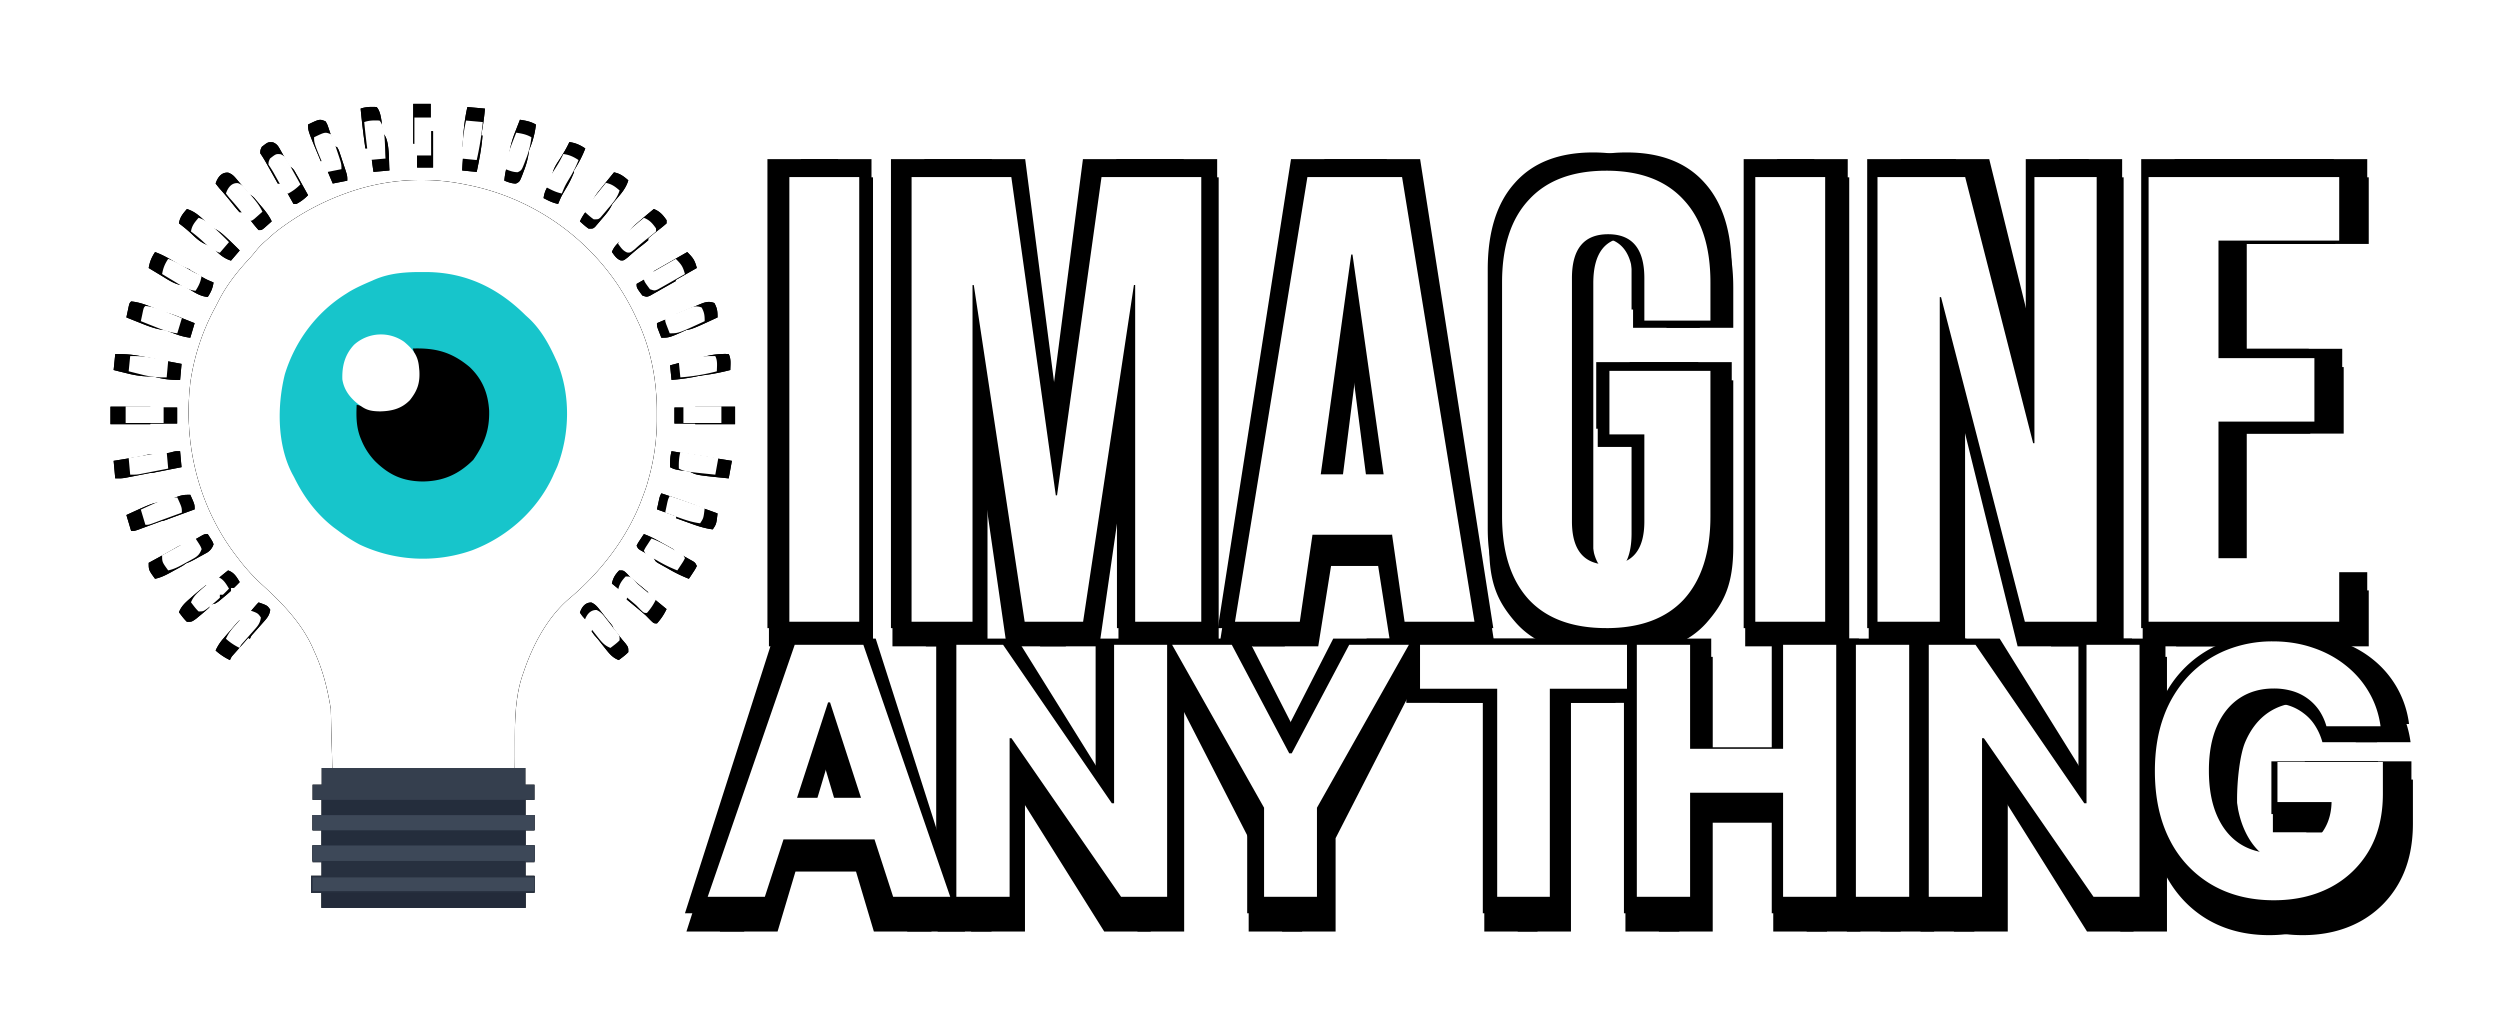 <svg xmlns="http://www.w3.org/2000/svg" width="104" height="42" fill="none" viewBox="0 0 104 42"><g fill="#000" filter="url(#a)"><path d="M31.988 7.378h2.938v19.51h-2.938zM37.126 7.378h4.194l1.87 14.442h.053l1.87-14.442h4.193v19.51h-2.778V12.085h-.054l-2.136 14.803H41.88l-2.136-14.803h-.054v14.803h-2.564zM53.768 7.378h3.98l3.045 19.51h-2.938l-.534-3.407v.056h-3.339l-.534 3.351h-2.725zm3.205 13.528-1.308-10.15h-.054l-1.282 10.15zM66.333 27.165q-2.137 0-3.259-1.246c-.748-.85-1.122-1.616-1.122-3.185v-10.76q0-2.353 1.122-3.6 1.122-1.272 3.259-1.273t3.258 1.274q1.122 1.245 1.122 3.6v1.661h-2.778v-1.855q0-1.91-1.522-1.91t-1.523 1.91v11.174q0 1.884 1.523 1.883t1.522-1.883v-4.362h-1.469v-2.77h4.247v6.91c0 1.57-.374 2.337-1.122 3.186q-1.122 1.245-3.258 1.246M72.6 7.378h2.937v19.51H72.6zM77.738 7.378h3.686L84.28 18.98h.054V7.378h2.617v19.51h-3.018L80.41 12.612h-.054v14.276h-2.617zM89.136 7.378h8.013v2.77h-5.075v5.122h4.033v2.769h-4.033v6.522h5.075v2.327h-8.013zM30.956 38.752h-2.4l3.657-11.427H35.1l3.653 11.427h-2.4l-2.655-8.917h-.083zm-.15-4.318h5.67v1.813h-5.67zM47.87 27.325v11.427h-1.934l-4.61-7.356h-.078v7.356h-2.24V27.325h1.966l4.574 7.35h.093v-7.35zM48.08 27.325h2.51l2.416 4.73h.103l2.416-4.73h2.51l-3.865 7.544v3.883h-2.225V34.87zM58.503 29.24v-1.915h8.702v1.915h-3.244v9.512h-2.214V29.24zM67.618 38.752V27.325h2.24v4.532h3.91v-4.532h2.234v11.427h-2.235v-4.538H69.86v4.538zM79.07 27.325v11.427h-2.24V27.325zM88.755 27.325v11.427H86.82l-4.61-7.356h-.077v7.356h-2.24V27.325h1.966l4.573 7.35h.093v-7.35zM96.612 30.876a2.5 2.5 0 0 0-.306-.692 1.9 1.9 0 0 0-.48-.515 2 2 0 0 0-.642-.328 2.6 2.6 0 0 0-.792-.112q-.811 0-1.428.418-.61.42-.952 1.218c-.227.529-.341 1.619-.341 2.384q0 1.148.336 1.952.337.805.952 1.229.615.418 1.454.418.76 0 1.298-.279.543-.285.828-.8.29-.513.29-1.217l.455.07h-2.732v-2.191h4.434v1.826q0 1.448-.59 2.49a4.1 4.1 0 0 1-1.624 1.597q-1.035.558-2.37.558-1.49 0-2.617-.68-1.128-.688-1.76-1.948-.625-1.266-.625-3.004c0-.89.124-2.126.372-2.824q.378-1.05 1.055-1.78a4.6 4.6 0 0 1 1.578-1.11q.9-.382 1.95-.381.901 0 1.677.273.776.268 1.376.762a4.08 4.08 0 0 1 1.48 2.665z"/><path d="M33.379 7.378h2.938v19.51h-2.938zM38.517 7.378h4.193l1.87 14.442h.053l1.87-14.442h4.194v19.51h-2.778V12.085h-.054L45.73 26.888H43.27l-2.136-14.803h-.054v14.803h-2.564zM55.16 7.378h3.979l3.045 19.51h-2.938l-.535-3.407v.056h-3.338l-.534 3.351h-2.725zm3.204 13.528-1.308-10.15h-.054l-1.282 10.15zM67.724 27.165q-2.137 0-3.259-1.246c-.748-.85-1.122-1.616-1.122-3.185v-10.76q0-2.353 1.122-3.6 1.122-1.272 3.259-1.273t3.258 1.274q1.122 1.245 1.122 3.6v1.661h-2.778v-1.855q0-1.91-1.522-1.91t-1.523 1.91v11.174q0 1.884 1.523 1.883t1.522-1.883v-4.362h-1.469v-2.77h4.247v6.91c0 1.57-.374 2.337-1.122 3.186q-1.122 1.245-3.258 1.246M73.99 7.378h2.938v19.51H73.99zM79.129 7.378h3.685l2.858 11.602h.054V7.378h2.617v19.51h-3.018L81.8 12.612h-.053v14.276H79.13zM90.527 7.378h8.013v2.77h-5.075v5.122h4.033v2.769h-4.033v6.522h5.075v2.327h-8.013zM32.347 38.752h-2.4l3.657-11.427h2.887l3.653 11.427h-2.4l-2.655-8.917h-.083zm-.15-4.318h5.67v1.813h-5.67zM49.261 27.325v11.427h-1.935l-4.61-7.356h-.077v7.356H40.4V27.325h1.966l4.573 7.35h.093v-7.35zM49.472 27.325h2.509l2.416 4.73h.103l2.416-4.73h2.51l-3.865 7.544v3.883h-2.225V34.87zM59.894 29.24v-1.915h8.702v1.915h-3.244v9.512h-2.214V29.24zM69.01 38.752V27.325h2.24v4.532h3.908v-4.532h2.235v11.427h-2.235v-4.538h-3.909v4.538zM80.46 27.325v11.427h-2.24V27.325zM90.146 27.325v11.427H88.21l-4.61-7.356h-.077v7.356h-2.24V27.325h1.965l4.574 7.35h.093v-7.35zM98.002 30.876a2.5 2.5 0 0 0-.305-.692 1.9 1.9 0 0 0-.481-.515 2 2 0 0 0-.641-.328 2.6 2.6 0 0 0-.792-.112q-.812 0-1.428.418-.61.42-.952 1.218c-.228.529-.341 1.619-.341 2.384q0 1.148.336 1.952.336.805.952 1.229.615.418 1.454.418.76 0 1.298-.279.543-.285.828-.8.29-.513.29-1.217l.455.07h-2.732v-2.191h4.434v1.826q0 1.448-.59 2.49a4.1 4.1 0 0 1-1.624 1.597q-1.035.558-2.37.558-1.49 0-2.618-.68-1.127-.688-1.758-1.948-.627-1.266-.627-3.004c0-.89.125-2.126.373-2.824q.378-1.05 1.055-1.78a4.6 4.6 0 0 1 1.578-1.11q.9-.382 1.95-.381.9 0 1.677.273.776.268 1.376.762.606.493.988 1.174.383.676.492 1.491z"/></g><g fill="#000" filter="url(#b)"><path d="M31.925 6.62h2.938v19.51h-2.938zM37.064 6.62h4.193l1.87 14.441h.053L45.05 6.62h4.193v19.51h-2.778V11.327h-.053l-2.137 14.802h-2.457L39.68 11.327h-.053v14.802h-2.564zM53.706 6.62h3.98l3.044 19.51h-2.938l-.534-3.407v.055H53.92l-.534 3.351h-2.724zm3.205 13.528-1.309-10.15h-.053l-1.282 10.15zM66.27 26.406q-2.136 0-3.258-1.246c-.748-.85-1.122-1.616-1.122-3.185v-10.76q0-2.352 1.122-3.599 1.122-1.274 3.258-1.274t3.259 1.274q1.121 1.245 1.121 3.6v1.661h-2.777v-1.855q0-1.91-1.523-1.91t-1.522 1.91v11.175q0 1.883 1.522 1.883t1.523-1.883v-4.363h-1.47v-2.77h4.247v6.911c0 1.57-.374 2.336-1.121 3.185q-1.122 1.245-3.259 1.246M72.537 6.62h2.938v19.51h-2.938zM77.675 6.62h3.686l2.858 11.602h.053V6.619h2.618v19.51h-3.018l-3.526-14.276h-.053v14.276h-2.618zM89.074 6.62h8.012v2.768h-5.074v5.123h4.033v2.77H92.01v6.522h5.075v2.326h-8.013zM30.894 37.993h-2.4l3.657-11.427h2.887l3.652 11.427h-2.4l-2.654-8.917h-.083zm-.15-4.317h5.67v1.813h-5.67zM47.808 26.566v11.427h-1.935l-4.61-7.356h-.077v7.356h-2.24V26.566h1.966l4.573 7.35h.093v-7.35zM48.018 26.566h2.51l2.415 4.73h.104l2.416-4.73h2.509l-3.865 7.544v3.883h-2.224V34.11zM58.44 28.48v-1.914h8.703v1.915h-3.244v9.512h-2.214v-9.512zM67.556 37.993V26.566h2.24v4.532h3.909v-4.532h2.235v11.427h-2.235v-4.537h-3.909v4.537zM79.007 26.566v11.427h-2.24V26.566zM88.692 26.566v11.427h-1.934l-4.61-7.356h-.078v7.356h-2.24V26.566h1.966l4.573 7.35h.094v-7.35zM96.549 30.117a2.5 2.5 0 0 0-.305-.692 1.9 1.9 0 0 0-.481-.515 2 2 0 0 0-.642-.327 2.6 2.6 0 0 0-.791-.113q-.813 0-1.428.418-.611.42-.952 1.218c-.228.53-.342 1.619-.342 2.384q0 1.147.337 1.953.336.804.952 1.228.615.418 1.453.418.76 0 1.299-.279.543-.285.828-.799.29-.515.29-1.217l.455.07H94.49v-2.192h4.434V33.5q0 1.448-.59 2.488a4.1 4.1 0 0 1-1.625 1.599q-1.035.558-2.37.558-1.488 0-2.617-.682-1.128-.686-1.759-1.947-.626-1.266-.626-3.003c0-.89.124-2.127.373-2.824q.377-1.052 1.055-1.781a4.6 4.6 0 0 1 1.578-1.11q.9-.381 1.95-.381.9 0 1.677.273.776.27 1.376.762.605.493.988 1.175.383.675.491 1.49z"/><path d="M33.316 6.62h2.938v19.51h-2.938zM38.455 6.62h4.193l1.87 14.441h.053l1.87-14.442h4.193v19.51h-2.778V11.327h-.053l-2.137 14.802H43.21l-2.137-14.802h-.053v14.802h-2.564zM55.097 6.62h3.98l3.044 19.51h-2.938l-.534-3.407v.055H55.31l-.534 3.351h-2.724zm3.205 13.528-1.309-10.15h-.053l-1.282 10.15zM67.661 26.406q-2.136 0-3.258-1.246c-.748-.85-1.122-1.616-1.122-3.185v-10.76q0-2.352 1.122-3.599 1.121-1.274 3.258-1.274t3.259 1.274q1.12 1.245 1.121 3.6v1.661h-2.777v-1.855q0-1.91-1.523-1.91t-1.522 1.91v11.175q0 1.883 1.522 1.883t1.523-1.883v-4.363h-1.47v-2.77h4.247v6.911c0 1.57-.374 2.336-1.121 3.185q-1.122 1.245-3.259 1.246M73.928 6.62h2.938v19.51h-2.938zM79.066 6.62h3.686l2.858 11.602h.053V6.619h2.618v19.51h-3.018l-3.526-14.276h-.053v14.276h-2.618zM90.464 6.62h8.013v2.768h-5.075v5.123h4.034v2.77h-4.034v6.522h5.075v2.326h-8.013zM32.285 37.993h-2.4l3.657-11.427h2.887l3.652 11.427h-2.4l-2.654-8.917h-.083zm-.15-4.317h5.67v1.813h-5.67zM49.199 26.566v11.427h-1.935l-4.61-7.356h-.077v7.356h-2.24V26.566h1.965l4.574 7.35h.093v-7.35zM49.409 26.566h2.51l2.415 4.73h.104l2.416-4.73h2.509l-3.865 7.544v3.883h-2.224V34.11zM59.832 28.48v-1.914h8.702v1.915H65.29v9.512h-2.215v-9.512zM68.947 37.993V26.566h2.24v4.532h3.909v-4.532h2.234v11.427h-2.234v-4.537h-3.909v4.537zM80.398 26.566v11.427h-2.24V26.566zM90.083 26.566v11.427h-1.935l-4.61-7.356h-.077v7.356h-2.24V26.566h1.966l4.573 7.35h.093v-7.35zM97.94 30.117a2.5 2.5 0 0 0-.305-.692 1.9 1.9 0 0 0-.482-.515 2 2 0 0 0-.641-.327 2.6 2.6 0 0 0-.791-.113q-.813 0-1.428.418-.611.42-.952 1.218c-.228.53-.342 1.619-.342 2.384q0 1.147.337 1.953.336.804.951 1.228.615.418 1.454.418.76 0 1.299-.279.543-.285.828-.799.29-.515.29-1.217l.454.07h-2.731v-2.192h4.434V33.5q0 1.448-.59 2.488a4.1 4.1 0 0 1-1.625 1.599q-1.035.558-2.37.558-1.49 0-2.617-.682-1.128-.686-1.759-1.947-.626-1.266-.626-3.003c0-.89.124-2.127.373-2.824q.377-1.052 1.055-1.781a4.6 4.6 0 0 1 1.578-1.11q.9-.381 1.95-.381.9 0 1.677.273.776.27 1.376.762a4.08 4.08 0 0 1 1.479 2.666z"/></g><path fill="#fff" d="M32.837 7.365h2.907v18.5h-2.907zM37.922 7.365h4.149l1.85 13.24h.052l1.85-13.24h4.15v18.5h-2.75V11.857h-.052l-2.114 14.006h-2.431L40.51 11.858h-.053v14.006h-2.536zM54.388 7.365h3.938l3.012 18.5h-2.907l-.528-3.674v.053h-3.304l-.528 3.62h-2.696zm3.171 12.368-1.295-9.144h-.053l-1.268 9.144zM66.82 26.129q-2.114 0-3.224-1.19-1.11-1.215-1.11-3.462v-9.725q0-2.245 1.11-3.435 1.11-1.215 3.224-1.216t3.224 1.216q1.11 1.19 1.11 3.435v1.586h-2.749v-1.77q0-1.824-1.506-1.824t-1.506 1.823V21.69q0 1.797 1.506 1.797t1.506-1.797v-3.62h-1.453v-2.643h4.202v6.051q0 2.247-1.11 3.462-1.11 1.19-3.224 1.19M73.02 7.365h2.907v18.5H73.02zM78.104 7.365h3.647l2.828 11.073h.053V7.365h2.59v18.5h-2.987L80.747 12.36h-.053v13.504h-2.59zM89.382 7.365h7.929v2.643h-5.022v4.89h3.99v2.642h-3.99v5.682h5.022v2.642h-7.929zM31.817 37.308H29.44l3.62-10.484h2.856l3.614 10.484h-2.375L34.53 29.22h-.082zm-.149-4.12h5.61v1.73h-5.61zM48.552 26.824v10.484h-1.914l-4.561-6.599H42v6.599h-2.216V26.824h1.945l4.525 6.593h.092v-6.593zM48.76 26.824h2.483l2.39 4.515h.103l2.39-4.515h2.483l-3.824 6.778v3.706h-2.2v-3.706zM59.073 28.652v-1.828h8.61v1.828h-3.21v8.656h-2.19v-8.656zM68.092 37.308V26.824h2.216v4.326h3.868v-4.326h2.211v10.484h-2.211v-4.33h-3.868v4.33zM79.422 26.824v10.484h-2.217V26.824zM89.005 26.824v10.484h-1.914l-4.561-6.599h-.077v6.599h-2.216V26.824h1.945l4.525 6.593h.092v-6.593zM96.779 30.213a2.3 2.3 0 0 0-.302-.66 2.04 2.04 0 0 0-1.11-.804 2.7 2.7 0 0 0-.784-.107q-.804 0-1.413.399-.605.399-.942 1.162-.338.758-.338 1.853t.333 1.863.942 1.172q.61.4 1.438.4.753 0 1.285-.267.538-.27.82-.762.286-.492.286-1.162l.45.066h-2.702v-1.668h4.386v1.32q0 1.382-.583 2.375a4 4 0 0 1-1.607 1.526q-1.024.532-2.345.532-1.474 0-2.59-.65a4.5 4.5 0 0 1-1.74-1.858q-.62-1.208-.62-2.867 0-1.275.369-2.273a4.9 4.9 0 0 1 1.044-1.699 4.5 4.5 0 0 1 1.561-1.06 5.1 5.1 0 0 1 1.93-.363q.891 0 1.659.261.767.256 1.361.727.6.471.978 1.12.379.645.486 1.424z"/><g fill="#000" filter="url(#c)"><path d="M13.826 31.948h8.029v.695h.38v.632h-.38v.633h.38v.632h-.38v.632h.38v.696h-.38v.569h.38v.695h-.38v.632h-8.472v-.632h-.443v-.695h.443v-.57h-.38v-.695h.38v-.632h-.38v-.632h.38v-.633h-.38v-.632h.38v-.695c-.129 0 .125 0 0 0z"/><path d="M13.383 35.804h8.472c0-.021 0 .021 0 0 .129 0-.125 0 0 0v.633h.38v.695h-.38v.632h-8.472v-.632h-.443v-.695h.443zc.129 0-.125 0 0 0 0 .022 0-.02 0 0"/><path d="M13.004 33.908h9.23v.632h-.38v.632h.38v.632h-9.23v-.632h.379v-.632h-.38z"/><path d="M13.004 35.172h9.23v.632h-9.23zM13.383 37.132h8.472v.632h-8.472zM13.383 34.54h8.472v.632h-8.472zM13.383 33.275h8.472v.633h-8.472zM13.004 36.5h9.23v.569h-9.23z"/></g><path fill="#353f4e" d="M13.826 31.948h8.029v.695h.38v.632h-.38v.633h.38v.632h-.38v.632h.38v.696h-.38v.569h.38v.695h-.38v.632h-8.472v-.632h-.443v-.695h.443v-.57h-.38v-.695h.38v-.632h-.38v-.632h.38v-.633h-.38v-.632h.38v-.695c-.129 0 .125 0 0 0z"/><path fill="#27303f" d="M13.383 35.804h8.472c0-.021 0 .021 0 0 .129 0-.125 0 0 0v.633h.38v.695h-.38v.632h-8.472v-.632h-.443v-.695h.443zc.129 0-.125 0 0 0 0 .022 0-.02 0 0"/><path fill="#3d4858" d="M13.004 33.908h9.23v.632h-.38v.632h.38v.632h-9.23v-.632h.379v-.632h-.38z"/><path fill="#3d4858" d="M13.004 35.172h9.23v.632h-9.23z"/><path fill="#232b3a" d="M13.383 37.132h8.472v.632h-8.472z"/><path fill="#242d3c" d="M13.383 34.54h8.472v.632h-8.472zM13.383 33.275h8.472v.633h-8.472z"/><path fill="#3e4959" d="M13.004 36.5h9.23v.569h-9.23z"/><g fill="#000" filter="url(#d)"><path d="M28.056 16.954h1.512v.665h-1.512zM5.86 16.954H7.37v.665H5.86zM17.35 5.458h.666V6.97h-.665zM6.04 14.957c.356-.01.68.024 1.029.09l.484.091-.06.666a3.5 3.5 0 0 1-1.029-.121l-.142-.035-.342-.086zM7.553 11.085c.26.094.495.226.733.366.288.171.288.171.597.3-.034.239-.109.402-.241.604-.323-.03-.566-.202-.836-.367l-.144-.086-.351-.212a1.45 1.45 0 0 1 .242-.605M28.782 13.02c.108.2.12.314.12.545-1.042.484-1.042.484-1.39.484l-.142-.366c-.04-.118-.04-.118-.04-.239a105 105 0 0 1 .873-.365c.218-.089.356-.144.579-.058M24.602 25.065c.187.083.274.214.4.374l.272.349.138.161c.104.141.104.141.104.322-.11.117-.236.205-.363.303-.24-.093-.357-.243-.514-.442l-.138-.174-.134-.17-.142-.162-.1-.141c.074-.223.218-.428.477-.42M25.758 23.73c.181 0 .181 0 .32.131l.164.172q.188.164.381.321l.344.284c-.098.206-.21.373-.363.544-.12 0-.12 0-.255-.13l-.168-.172q-.188-.164-.382-.322l-.1-.083-.244-.2c.05-.234.137-.37.303-.545M26.786 22.218c.283.102.54.245.801.393l.134.074.128.072.116.064c.091.062.091.062.151.183-.06.118-.06.118-.147.25l-.087.133-.068.101a5.3 5.3 0 0 1-.801-.393l-.135-.074-.127-.072-.116-.065c-.091-.061-.091-.061-.152-.182.06-.118.06-.118.148-.25l.087-.133zM8.642 22.218c.2.307.2.307.241.423a.62.62 0 0 1-.336.383l-.127.071-.134.072-.132.074c-.2.11-.377.199-.601.247-.242-.333-.242-.333-.242-.605l.126-.069.173-.093.182-.1q.313-.171.621-.35c.108-.053.108-.053.229-.053M6.646 12.96c.332.03.623.153.93.276l.521.208-.181.605c-.334-.038-.621-.151-.93-.276l-.522-.208.057-.268q.014-.075.032-.151c.032-.125.032-.125.093-.186M27.754 11.085c.227.227.282.311.362.605q-.296.17-.593.336l-.17.098-.164.091-.15.086c-.132.054-.132.054-.314-.006-.242-.325-.242-.325-.242-.484zM19.407 5.579l.666.06c-.04.515-.136 1.009-.242 1.513l-.605-.06c.026-.518.065-1.008.181-1.513M10.758 25.061c.363.128.363.128.484.303-.027.193-.095.302-.223.447l-.098.111-.102.115-.29.328c-.079.088-.079.088-.133.209a2.3 2.3 0 0 1-.545-.363c.08-.17.166-.307.29-.449l.097-.113.1-.115.103-.117c.241-.28.241-.28.317-.356M9.488 23.73c.255.091.347.26.484.484a6 6 0 0 1-.242.242h-.12v.121q-.156.146-.322.28l-.18.15c-.164.115-.164.115-.346.115-.116-.11-.204-.236-.302-.363.092-.227.23-.354.412-.515l.156-.137q.227-.194.46-.377M8.762 9.45c.27.088.434.225.64.417l.17.158q.202.194.4.394l-.363.423c-.255-.084-.413-.205-.608-.389a5 5 0 0 0-.54-.458c.034-.234.15-.368.301-.544M10.334 8.072a.66.66 0 0 1 .3.23l.095.112.097.118.099.115c.152.181.277.347.378.562l-.32.284c-.104.079-.104.079-.225.079a6 6 0 0 1-.257-.306 11 11 0 0 0-.506-.602l-.144-.181c.075-.224.222-.438.483-.412M7.492 18.769l.06.665-.62.121-.177.035-.17.033-.158.031c-.144.022-.144.022-.386.022l-.06-.665.229-.038.3-.05.15-.024.147-.024.135-.022c.127-.022.127-.022.253-.057.116-.027.116-.027.297-.027M27.935 18.769l1.512.242-.12.665c-1.216-.123-1.216-.123-1.452-.242-.005-.24.002-.43.06-.665M23.278 6.91c.24.034.403.11.605.242a4.4 4.4 0 0 1-.367.733c-.17.289-.17.289-.298.598-.222-.043-.406-.138-.605-.242.034-.256.121-.419.264-.632.15-.228.287-.45.401-.7M12.028 6.92c.165.069.204.152.29.308l.09.156.09.165.092.165q.113.202.225.406a1.9 1.9 0 0 1-.484.363h-.121l-.115-.206-.15-.267-.075-.135-.073-.13-.068-.12a6 6 0 0 0-.184-.292c.003-.12.003-.12.06-.242.238-.187.238-.187.423-.172M14.024 6.123c.067.115.067.115.117.264l.055.163.055.17.058.17c.139.414.139.414.139.625l-.605.12c-.484-1.147-.484-1.147-.484-1.39.44-.213.44-.213.665-.122M21.403 6.063c.225.034.407.067.605.181-.035.323-.11.6-.23.9l-.046.124c-.115.29-.115.29-.268.368-.176 0-.321-.058-.484-.121.032-.362.111-.663.245-.999l.052-.133q.062-.16.126-.32M7.916 20.584c.181.4.181.4.181.605l-.853.312-.179.066-.164.062c-.134.044-.134.044-.255.044l-.182-.605c1.054-.484 1.054-.484 1.452-.484M26.484 9.45c.229.091.343.224.483.424v.121a5 5 0 0 1-.276.227 8 8 0 0 0-.563.473c-.189.147-.189.147-.313.136-.174-.072-.252-.201-.36-.351.09-.213.205-.332.378-.48l.147-.127q.25-.213.503-.422M15.96 5.579c.262.262.208 1.14.242 1.512l-.666.06a32 32 0 0 1-.181-1.512c.211-.07.383-.069.605-.06M24.972 8.06c.233.047.363.146.544.302-.094.303-.276.51-.48.745-.05.058-.05.058-.099.118l-.096.112-.087.101c-.085.073-.085.073-.266.073-.132-.09-.244-.196-.363-.302a2.2 2.2 0 0 1 .291-.464l.098-.122.102-.125.103-.128zM27.512 20.523q.7.23 1.39.485c-.045.4-.045.4-.18.605-.319-.04-.601-.137-.9-.246l-.144-.052-.348-.126.057-.265.032-.149c.032-.13.032-.13.093-.252M29.326 14.957c.097.194.064.39.06.605a8 8 0 0 1-1.451.242l-.06-.605.453-.121.128-.035a2.9 2.9 0 0 1 .87-.086"/></g><g fill="#000" filter="url(#e)"><path d="M28.922 16.917h1.657v.73h-1.657zM4.595 16.917h1.657v.73H4.595zM17.19 4.32h.729v1.657h-.73zM4.794 14.729c.39-.01.744.026 1.126.1l.156.028.375.07-.067.73c-.399.015-.74-.034-1.126-.133l-.156-.038q-.188-.045-.375-.094zM6.45 10.486c.287.103.543.248.805.401.315.188.315.188.654.328-.037.262-.12.442-.265.663-.353-.033-.62-.222-.916-.402l-.158-.095-.384-.232c.045-.262.118-.44.265-.663M29.718 12.607c.118.219.132.343.132.597-1.142.53-1.142.53-1.524.53l-.1-.257-.056-.144c-.043-.13-.043-.13-.043-.262l.795-.331.162-.069c.239-.097.39-.158.634-.064M25.136 25.806c.206.09.301.234.439.41l.15.191.148.19.151.177c.114.155.114.155.114.354-.12.127-.258.223-.398.331-.262-.102-.39-.267-.563-.485l-.151-.19-.147-.187-.156-.177-.11-.155c.082-.244.24-.469.523-.46M26.403 24.343c.2 0 .2 0 .351.143l.18.188a15 15 0 0 0 .528.444l.267.22c-.108.225-.23.408-.398.596-.132 0-.132 0-.28-.144l-.184-.187q-.206-.18-.418-.353l-.11-.091-.267-.22c.054-.256.15-.404.331-.596M27.53 22.685c.311.113.591.27.878.431l.148.081.14.079q.061.035.127.07c.1.069.1.069.165.201-.066.13-.066.13-.161.274l-.095.145-.075.111a6 6 0 0 1-.878-.43l-.147-.081-.267-.15c-.1-.068-.1-.068-.166-.2.066-.13.066-.13.161-.274l.095-.145zM7.644 22.685c.22.337.22.337.265.464-.08.216-.168.31-.368.42l-.14.078-.146.078-.145.081c-.22.12-.413.218-.66.271-.264-.364-.264-.364-.264-.663l.138-.075.189-.103.2-.109q.343-.188.68-.383c.118-.059.118-.059.251-.059M5.456 12.54c.365.033.684.168 1.02.303l.571.228c-.065.22-.13.438-.199.663-.365-.042-.68-.166-1.019-.302l-.167-.066-.404-.162q.03-.147.062-.294l.035-.166c.035-.137.035-.137.101-.203M28.59 10.486c.25.25.31.34.398.662l-.65.37-.187.106-.179.1q-.081.048-.165.094c-.144.06-.144.06-.343-.006-.265-.357-.265-.357-.265-.53zM19.443 4.452l.73.066c-.044.564-.149 1.106-.266 1.658l-.663-.066c.029-.567.071-1.104.2-1.658M9.964 25.801c.398.14.398.14.53.332-.03.212-.104.331-.244.49l-.107.122-.113.125-.22.25-.098.11c-.086.097-.086.097-.146.229a2.5 2.5 0 0 1-.596-.398 2 2 0 0 1 .317-.492l.106-.123.111-.127.112-.128c.264-.306.264-.306.348-.39M8.572 24.343c.279.1.38.284.53.53q-.128.137-.265.265h-.132v.133a7 7 0 0 1-.353.307l-.198.164c-.179.126-.179.126-.377.126-.128-.121-.224-.258-.332-.398.101-.25.251-.388.452-.564l.17-.15q.249-.213.505-.413M7.777 8.695c.294.096.475.245.7.456l.186.174q.223.213.44.431l-.398.464c-.28-.093-.454-.225-.667-.427a6 6 0 0 0-.593-.501c.038-.257.165-.403.332-.597M9.499 7.184c.155.061.221.126.329.253q.051.06.104.123l.107.128q.052.063.108.127c.166.198.304.38.414.615l-.224.199-.126.112c-.114.087-.114.087-.247.087a7 7 0 0 1-.282-.336c-.18-.226-.36-.446-.555-.659q-.078-.097-.157-.199c.081-.245.242-.48.529-.45M6.384 18.906l.067.73-.68.132-.194.038-.188.036-.172.034c-.158.024-.158.024-.423.024l-.067-.729.252-.041.328-.054.166-.027.16-.027.148-.024c.14-.024.14-.024.278-.062.127-.03.127-.03.325-.03M28.79 18.906l1.657.265-.133.73c-1.331-.136-1.331-.136-1.59-.266a2.6 2.6 0 0 1 .066-.73M23.686 5.91c.262.038.441.12.662.266a5 5 0 0 1-.401.804c-.188.316-.188.316-.328.654-.243-.046-.444-.15-.663-.265.038-.28.134-.459.29-.692.165-.25.315-.494.44-.766M11.356 5.921c.18.076.223.168.318.338l.097.172.099.18.102.181.246.445c-.163.169-.323.286-.53.397h-.133l-.126-.225-.164-.293-.083-.148-.08-.143-.074-.131a6 6 0 0 0-.202-.32c.004-.132.004-.132.066-.265.261-.204.261-.204.464-.188M13.544 5.049c.072.126.072.126.127.29l.06.177.061.187.064.186c.152.454.152.454.152.685l-.663.132c-.53-1.258-.53-1.258-.53-1.525.482-.232.482-.232.729-.132M21.63 4.982c.247.038.446.074.664.2a3.6 3.6 0 0 1-.253.986l-.05.135c-.126.319-.126.319-.294.403-.193 0-.352-.063-.53-.132.035-.396.122-.726.269-1.094l.056-.146zM6.849 20.895c.198.44.198.44.198.663l-.519.189-.416.153-.196.072-.18.068c-.147.048-.147.048-.28.048l-.198-.663c1.155-.53 1.155-.53 1.59-.53M27.199 8.695c.251.1.377.245.53.464v.133q-.147.13-.302.249c-.215.165-.42.333-.618.518-.207.161-.207.161-.343.149-.19-.08-.276-.22-.394-.386.097-.232.224-.362.414-.526l.16-.138q.275-.233.553-.463M15.665 4.452c.287.287.228 1.25.265 1.657l-.73.067a35 35 0 0 1-.198-1.658c.231-.077.42-.075.663-.066M25.542 7.17c.255.052.398.161.596.332-.102.333-.302.558-.526.816l-.108.13-.105.122-.095.112c-.094.08-.094.08-.293.08-.144-.099-.266-.215-.398-.332a2.4 2.4 0 0 1 .32-.509l.108-.133.111-.137.113-.14zM28.326 20.829q.767.25 1.524.53c-.05.44-.05.44-.199.663-.348-.044-.658-.15-.986-.27l-.157-.056-.381-.138.062-.29.035-.163c.035-.144.035-.144.102-.276M30.314 14.729c.107.213.07.427.067.663a8.8 8.8 0 0 1-1.591.265l-.067-.663.498-.133.14-.038a3.2 3.2 0 0 1 .953-.094"/></g><g fill="#000" filter="url(#f)"><path d="M28.056 16.954h1.512v.665h-1.512zM5.86 16.954H7.37v.665H5.86zM17.35 5.458h.666V6.97h-.665zM6.04 14.957c.356-.01.68.024 1.029.09l.484.091-.06.666a3.5 3.5 0 0 1-1.029-.121l-.142-.035-.342-.086zM7.553 11.085c.26.094.495.226.733.366.288.171.288.171.597.3-.034.239-.109.402-.241.604-.323-.03-.566-.202-.836-.367l-.144-.086-.351-.212a1.45 1.45 0 0 1 .242-.605M28.782 13.02c.108.2.12.314.12.545-1.042.484-1.042.484-1.39.484l-.142-.366c-.04-.118-.04-.118-.04-.239a105 105 0 0 1 .873-.365c.218-.089.356-.144.579-.058M24.602 25.065c.187.083.274.214.4.374l.272.349.138.161c.104.141.104.141.104.322-.11.117-.236.205-.363.303-.24-.093-.357-.243-.514-.442l-.138-.174-.134-.17-.142-.162-.1-.141c.074-.223.218-.428.477-.42M25.758 23.73c.181 0 .181 0 .32.131l.164.172q.188.164.381.321l.344.284c-.098.206-.21.373-.363.544-.12 0-.12 0-.255-.13l-.168-.172q-.188-.164-.382-.322l-.1-.083-.244-.2c.05-.234.137-.37.303-.545M26.786 22.218c.283.102.54.245.801.393l.134.074.128.072.116.064c.091.062.091.062.151.183-.06.118-.06.118-.147.25l-.087.133-.068.101a5.3 5.3 0 0 1-.801-.393l-.135-.074-.127-.072-.116-.065c-.091-.061-.091-.061-.152-.182.06-.118.06-.118.148-.25l.087-.133zM8.642 22.218c.2.307.2.307.241.423a.62.62 0 0 1-.336.383l-.127.071-.134.072-.132.074c-.2.11-.377.199-.601.247-.242-.333-.242-.333-.242-.605l.126-.069.173-.093.182-.1q.313-.171.621-.35c.108-.053.108-.053.229-.053M6.646 12.96c.332.03.623.153.93.276l.521.208-.181.605c-.334-.038-.621-.151-.93-.276l-.522-.208.057-.268q.014-.075.032-.151c.032-.125.032-.125.093-.186M27.754 11.085c.227.227.282.311.362.605q-.296.17-.593.336l-.17.098-.164.091-.15.086c-.132.054-.132.054-.314-.006-.242-.325-.242-.325-.242-.484zM19.407 5.579l.666.06c-.04.515-.136 1.009-.242 1.513l-.605-.06c.026-.518.065-1.008.181-1.513M10.758 25.061c.363.128.363.128.484.303-.027.193-.095.302-.223.447l-.098.111-.102.115-.29.328c-.079.088-.079.088-.133.209a2.3 2.3 0 0 1-.545-.363c.08-.17.166-.307.29-.449l.097-.113.1-.115.103-.117c.241-.28.241-.28.317-.356M9.488 23.73c.255.091.347.26.484.484a6 6 0 0 1-.242.242h-.12v.121q-.156.146-.322.28l-.18.15c-.164.115-.164.115-.346.115-.116-.11-.204-.236-.302-.363.092-.227.23-.354.412-.515l.156-.137q.227-.194.46-.377M8.762 9.45c.27.088.434.225.64.417l.17.158q.202.194.4.394l-.363.423c-.255-.084-.413-.205-.608-.389a5 5 0 0 0-.54-.458c.034-.234.15-.368.301-.544M10.334 8.072a.66.66 0 0 1 .3.23l.095.112.097.118.099.115c.152.181.277.347.378.562l-.32.284c-.104.079-.104.079-.225.079a6 6 0 0 1-.257-.306 11 11 0 0 0-.506-.602l-.144-.181c.075-.224.222-.438.483-.412M7.492 18.769l.06.665-.62.121-.177.035-.17.033-.158.031c-.144.022-.144.022-.386.022l-.06-.665.229-.038.3-.05.15-.024.147-.024.135-.022c.127-.022.127-.022.253-.057.116-.027.116-.027.297-.027M27.935 18.769l1.512.242-.12.665c-1.216-.123-1.216-.123-1.452-.242-.005-.24.002-.43.06-.665M23.278 6.91c.24.034.403.11.605.242a4.4 4.4 0 0 1-.367.733c-.17.289-.17.289-.298.598-.222-.043-.406-.138-.605-.242.034-.256.121-.419.264-.632.15-.228.287-.45.401-.7M12.028 6.92c.165.069.204.152.29.308l.09.156.09.165.092.165q.113.202.225.406a1.9 1.9 0 0 1-.484.363h-.121l-.115-.206-.15-.267-.075-.135-.073-.13-.068-.12a6 6 0 0 0-.184-.292c.003-.12.003-.12.06-.242.238-.187.238-.187.423-.172M14.024 6.123c.067.115.067.115.117.264l.055.163.055.17.058.17c.139.414.139.414.139.625l-.605.12c-.484-1.147-.484-1.147-.484-1.39.44-.213.44-.213.665-.122M21.403 6.063c.225.034.407.067.605.181-.035.323-.11.6-.23.9l-.046.124c-.115.29-.115.29-.268.368-.176 0-.321-.058-.484-.121.032-.362.111-.663.245-.999l.052-.133q.062-.16.126-.32M7.916 20.584c.181.4.181.4.181.605l-.853.312-.179.066-.164.062c-.134.044-.134.044-.255.044l-.182-.605c1.054-.484 1.054-.484 1.452-.484M26.484 9.45c.229.091.343.224.483.424v.121a5 5 0 0 1-.276.227 8 8 0 0 0-.563.473c-.189.147-.189.147-.313.136-.174-.072-.252-.201-.36-.351.09-.213.205-.332.378-.48l.147-.127q.25-.213.503-.422M15.96 5.579c.262.262.208 1.14.242 1.512l-.666.06a32 32 0 0 1-.181-1.512c.211-.07.383-.069.605-.06M24.972 8.06c.233.047.363.146.544.302-.094.303-.276.51-.48.745-.05.058-.05.058-.099.118l-.096.112-.087.101c-.085.073-.085.073-.266.073-.132-.09-.244-.196-.363-.302a2.2 2.2 0 0 1 .291-.464l.098-.122.102-.125.103-.128zM27.512 20.523q.7.23 1.39.485c-.045.4-.045.4-.18.605-.319-.04-.601-.137-.9-.246l-.144-.052-.348-.126.057-.265.032-.149c.032-.13.032-.13.093-.252M29.326 14.957c.097.194.064.39.06.605a8 8 0 0 1-1.451.242l-.06-.605.453-.121.128-.035a2.9 2.9 0 0 1 .87-.086"/></g><g fill="#000" filter="url(#g)"><path d="M28.922 16.917h1.657v.73h-1.657zM4.595 16.917h1.657v.73H4.595zM17.19 4.32h.729v1.657h-.73zM4.794 14.729c.39-.01.744.026 1.126.1l.156.028.375.07-.067.73c-.399.015-.74-.034-1.126-.133l-.156-.038q-.188-.045-.375-.094zM6.45 10.486c.287.103.543.248.805.401.315.188.315.188.654.328-.037.262-.12.442-.265.663-.353-.033-.62-.222-.916-.402l-.158-.095-.384-.232c.045-.262.118-.44.265-.663M29.718 12.607c.118.219.132.343.132.597-1.142.53-1.142.53-1.524.53l-.1-.257-.056-.144c-.043-.13-.043-.13-.043-.262l.795-.331.162-.069c.239-.097.39-.158.634-.064M25.136 25.806c.206.09.301.234.439.41l.15.191.148.19.151.177c.114.155.114.155.114.354-.12.127-.258.223-.398.331-.262-.102-.39-.267-.563-.485l-.151-.19-.147-.187-.156-.177-.11-.155c.082-.244.24-.469.523-.46M26.403 24.343c.2 0 .2 0 .351.143l.18.188a15 15 0 0 0 .528.444l.267.22c-.108.225-.23.408-.398.596-.132 0-.132 0-.28-.144l-.184-.187q-.206-.18-.418-.353l-.11-.091-.267-.22c.054-.256.15-.404.331-.596M27.53 22.685c.311.113.591.27.878.431l.148.081.14.079q.061.035.127.07c.1.069.1.069.165.201-.066.13-.066.13-.161.274l-.095.145-.075.111a6 6 0 0 1-.878-.43l-.147-.081-.267-.15c-.1-.068-.1-.068-.166-.2.066-.13.066-.13.161-.274l.095-.145zM7.644 22.685c.22.337.22.337.265.464-.08.216-.168.31-.368.42l-.14.078-.146.078-.145.081c-.22.12-.413.218-.66.271-.264-.364-.264-.364-.264-.663l.138-.075.189-.103.2-.109q.343-.188.68-.383c.118-.059.118-.059.251-.059M5.456 12.54c.365.033.684.168 1.02.303l.571.228c-.065.22-.13.438-.199.663-.365-.042-.68-.166-1.019-.302l-.167-.066-.404-.162q.03-.147.062-.294l.035-.166c.035-.137.035-.137.101-.203M28.59 10.486c.25.25.31.34.398.662l-.65.37-.187.106-.179.1q-.081.048-.165.094c-.144.06-.144.06-.343-.006-.265-.357-.265-.357-.265-.53zM19.443 4.452l.73.066c-.044.564-.149 1.106-.266 1.658l-.663-.066c.029-.567.071-1.104.2-1.658M9.964 25.801c.398.14.398.14.53.332-.03.212-.104.331-.244.49l-.107.122-.113.125-.22.25-.098.11c-.086.097-.086.097-.146.229a2.5 2.5 0 0 1-.596-.398 2 2 0 0 1 .317-.492l.106-.123.111-.127.112-.128c.264-.306.264-.306.348-.39M8.572 24.343c.279.1.38.284.53.53q-.128.137-.265.265h-.132v.133a7 7 0 0 1-.353.307l-.198.164c-.179.126-.179.126-.377.126-.128-.121-.224-.258-.332-.398.101-.25.251-.388.452-.564l.17-.15q.249-.213.505-.413M7.777 8.695c.294.096.475.245.7.456l.186.174q.223.213.44.431l-.398.464c-.28-.093-.454-.225-.667-.427a6 6 0 0 0-.593-.501c.038-.257.165-.403.332-.597M9.499 7.184c.155.061.221.126.329.253q.051.06.104.123l.107.128q.052.063.108.127c.166.198.304.38.414.615l-.224.199-.126.112c-.114.087-.114.087-.247.087a7 7 0 0 1-.282-.336c-.18-.226-.36-.446-.555-.659q-.078-.097-.157-.199c.081-.245.242-.48.529-.45M6.384 18.906l.067.73-.68.132-.194.038-.188.036-.172.034c-.158.024-.158.024-.423.024l-.067-.729.252-.041.328-.054.166-.027.16-.027.148-.024c.14-.024.14-.024.278-.062.127-.03.127-.03.325-.03M28.79 18.906l1.657.265-.133.73c-1.331-.136-1.331-.136-1.59-.266a2.6 2.6 0 0 1 .066-.73M23.686 5.91c.262.038.441.12.662.266a5 5 0 0 1-.401.804c-.188.316-.188.316-.328.654-.243-.046-.444-.15-.663-.265.038-.28.134-.459.29-.692.165-.25.315-.494.44-.766M11.356 5.921c.18.076.223.168.318.338l.097.172.099.18.102.181.246.445c-.163.169-.323.286-.53.397h-.133l-.126-.225-.164-.293-.083-.148-.08-.143-.074-.131a6 6 0 0 0-.202-.32c.004-.132.004-.132.066-.265.261-.204.261-.204.464-.188M13.544 5.049c.072.126.072.126.127.29l.06.177.061.187.064.186c.152.454.152.454.152.685l-.663.132c-.53-1.258-.53-1.258-.53-1.525.482-.232.482-.232.729-.132M21.63 4.982c.247.038.446.074.664.2a3.6 3.6 0 0 1-.253.986l-.05.135c-.126.319-.126.319-.294.403-.193 0-.352-.063-.53-.132.035-.396.122-.726.269-1.094l.056-.146zM6.849 20.895c.198.44.198.44.198.663l-.519.189-.416.153-.196.072-.18.068c-.147.048-.147.048-.28.048l-.198-.663c1.155-.53 1.155-.53 1.59-.53M27.199 8.695c.251.1.377.245.53.464v.133q-.147.13-.302.249c-.215.165-.42.333-.618.518-.207.161-.207.161-.343.149-.19-.08-.276-.22-.394-.386.097-.232.224-.362.414-.526l.16-.138q.275-.233.553-.463M15.665 4.452c.287.287.228 1.25.265 1.657l-.73.067a35 35 0 0 1-.198-1.658c.231-.077.42-.075.663-.066M25.542 7.17c.255.052.398.161.596.332-.102.333-.302.558-.526.816l-.108.13-.105.122-.095.112c-.094.08-.094.08-.293.08-.144-.099-.266-.215-.398-.332a2.4 2.4 0 0 1 .32-.509l.108-.133.111-.137.113-.14zM28.326 20.829q.767.25 1.524.53c-.05.44-.05.44-.199.663-.348-.044-.658-.15-.986-.27l-.157-.056-.381-.138.062-.29.035-.163c.035-.144.035-.144.102-.276M30.314 14.729c.107.213.07.427.067.663a8.8 8.8 0 0 1-1.591.265l-.067-.663.498-.133.14-.038a3.2 3.2 0 0 1 .953-.094"/></g><g filter="url(#h)"><path fill="#000" d="m19.326 7.67.126.025a9.86 9.86 0 0 1 6.218 4.113c.305.458.57.925.8 1.426l.099.21c.54 1.199.762 2.466.755 3.773v.153a9.2 9.2 0 0 1-.348 2.565l-.066.234a8 8 0 0 1-.187.525l-.066.178c-.606 1.556-1.704 2.96-2.98 4.03-.91.78-1.51 1.921-1.89 3.039l-.048.137c-.42 1.235-.296 2.6-.327 3.87h-7.586l-.064-2.466c-.145-.861-.33-1.616-.695-2.402l-.088-.2c-.465-.996-1.236-1.789-2.038-2.523a8 8 0 0 1-1.035-1.134l-.077-.1c-1.577-2.052-2.22-4.698-1.903-7.255a9.3 9.3 0 0 1 1.036-3.093q.079-.15.155-.301c.338-.654.792-1.216 1.292-1.753q.133-.148.256-.304c.12-.148.243-.27.387-.396l.13-.116s.135-.123.241-.212c.122-.101.242-.193.372-.284l.118-.084a10.4 10.4 0 0 1 2.443-1.27 9.1 9.1 0 0 1 4.97-.385"/></g><g filter="url(#i)"><path fill="#000" d="m19.326 7.67.126.025a9.86 9.86 0 0 1 6.218 4.113c.305.458.57.925.8 1.426l.099.21c.54 1.199.762 2.466.755 3.773v.153a9.2 9.2 0 0 1-.348 2.565l-.066.234a8 8 0 0 1-.187.525l-.066.178c-.606 1.556-1.704 2.96-2.98 4.03-.91.78-1.51 1.921-1.89 3.039l-.048.137c-.42 1.235-.296 2.6-.327 3.87h-7.586l-.064-2.466c-.145-.861-.33-1.616-.695-2.402l-.088-.2c-.465-.996-1.236-1.789-2.038-2.523a8 8 0 0 1-1.035-1.134l-.077-.1c-1.577-2.052-2.22-4.698-1.903-7.255a9.3 9.3 0 0 1 1.036-3.093q.079-.15.155-.301c.338-.654.792-1.216 1.292-1.753q.133-.148.256-.304c.12-.148.243-.27.387-.396l.13-.116s.135-.123.241-.212c.122-.101.242-.193.372-.284l.118-.084a10.4 10.4 0 0 1 2.443-1.27 9.1 9.1 0 0 1 4.97-.385"/></g><path fill="#fff" d="m19.326 7.67.126.025a9.86 9.86 0 0 1 6.218 4.113c.305.458.57.925.8 1.426l.099.21c.54 1.199.762 2.466.755 3.773v.153a9.2 9.2 0 0 1-.348 2.565l-.066.234a8 8 0 0 1-.187.525l-.066.178c-.606 1.556-1.704 2.96-2.98 4.03-.91.78-1.51 1.921-1.89 3.039l-.048.137c-.42 1.235-.296 2.6-.327 3.87h-7.586l-.064-2.466c-.145-.861-.33-1.616-.695-2.402l-.088-.2c-.465-.996-1.236-1.789-2.038-2.523a8 8 0 0 1-1.035-1.134l-.077-.1c-1.577-2.052-2.22-4.698-1.903-7.255a9.3 9.3 0 0 1 1.036-3.093q.079-.15.155-.301c.338-.654.792-1.216 1.292-1.753q.133-.148.256-.304c.12-.148.243-.27.387-.396l.13-.116s.135-.123.241-.212c.122-.101.242-.193.372-.284l.118-.084a10.4 10.4 0 0 1 2.443-1.27 9.1 9.1 0 0 1 4.97-.385"/><path fill="#17c5cb" d="m17.575 11.317.21.001c1.615.023 2.939.67 4.07 1.79l.144.131c.504.473.839 1.075 1.12 1.702l.07.151c.552 1.353.516 2.952-.003 4.306q-.063.143-.13.284l-.068.154c-.663 1.421-1.9 2.51-3.356 3.059a6.17 6.17 0 0 1-4.669-.241 6.6 6.6 0 0 1-.885-.57l-.198-.145c-.714-.558-1.236-1.255-1.635-2.067l-.072-.133c-.65-1.216-.65-2.858-.322-4.173.425-1.38 1.316-2.58 2.544-3.344l.128-.082c.308-.183.636-.326.966-.467q.064-.03.13-.057c.627-.261 1.284-.303 1.956-.299"/><path fill="#000" d="M17.176 14.498c.95-.029 1.617.148 2.36.77.534.507.77 1.096.813 1.82.018.81-.199 1.376-.66 2.041-.604.604-1.253.891-2.102.901-.83-.01-1.398-.266-1.99-.85a2.8 2.8 0 0 1-.57-.889q-.03-.07-.057-.143c-.153-.437-.152-.852-.133-1.31.143.031.268.07.402.128a1.8 1.8 0 0 0 1.31-.058 8 8 0 0 0 .248-.134l.138-.062c.165-.092.18-.205.241-.38l.098-.146c.194-.358.128-.828.033-1.214l-.067-.221z"/><path fill="#fff" d="M16.812 14.219c.357.3.574.561.617 1.038l.017.17c.028.507-.081.825-.396 1.22-.35.36-.755.455-1.241.467-.31-.008-.525-.03-.782-.213l-.11-.077c-.35-.269-.608-.599-.675-1.043-.018-.556.104-1.03.489-1.44a1.67 1.67 0 0 1 2.081-.122M28.43 16.9h1.58v.696h-1.58zM5.227 16.9h1.58v.696h-1.58zM17.239 4.888h.695v1.58h-.695zM5.416 14.814c.372-.01.71.025 1.075.095l.506.095-.063.695a3.6 3.6 0 0 1-1.075-.126l-.149-.037-.357-.09zM6.997 10.768c.273.099.517.236.766.383.302.179.302.179.625.312-.036.25-.115.422-.253.633-.337-.032-.591-.212-.873-.384l-.151-.09-.367-.222c.043-.25.113-.42.253-.632M29.188 12.791c.113.209.127.327.127.57-1.09.505-1.09.505-1.455.505l-.148-.383c-.041-.123-.041-.123-.041-.25l.758-.316.155-.065c.227-.093.37-.15.604-.06M24.819 25.376c.196.087.287.224.418.392l.144.182.14.181.144.17c.11.146.11.146.11.336-.116.122-.247.213-.38.316-.25-.097-.373-.254-.538-.462l-.284-.36q-.074-.082-.148-.169l-.105-.147c.078-.233.228-.448.499-.439M26.027 23.982c.19 0 .19 0 .335.137l.17.179q.197.171.4.336l.105.087.254.209c-.102.215-.22.39-.379.569-.126 0-.126 0-.267-.137l-.175-.18a14 14 0 0 0-.4-.335l-.105-.087-.254-.21c.051-.244.143-.385.316-.568M27.102 22.401c.296.107.564.257.837.41l.14.078.134.075.121.068c.095.064.095.064.159.19-.063.124-.063.124-.154.262l-.162.245a5.6 5.6 0 0 1-.838-.411l-.14-.078-.134-.074-.121-.068c-.095-.065-.095-.065-.158-.191.063-.123.063-.123.154-.261l.09-.139zM8.135 22.401c.21.321.21.321.253.442-.077.206-.161.295-.351.4l-.134.075-.14.075-.138.077c-.209.115-.394.208-.628.259-.253-.348-.253-.348-.253-.633l.132-.071.18-.098q.094-.053.191-.104.327-.18.649-.366c.112-.056.112-.056.239-.056M6.048 12.728c.348.03.652.16.973.288l.159.063.386.155-.19.632c-.349-.04-.649-.159-.972-.289l-.16-.063-.385-.154.06-.28.032-.158c.034-.13.034-.13.097-.194M28.113 10.768c.239.238.296.325.38.632l-.62.352-.179.102-.17.096-.158.089c-.138.057-.138.057-.328-.007-.252-.34-.252-.34-.252-.505zM19.389 5.015l.695.063a12 12 0 0 1-.253 1.58l-.632-.063c.027-.54.068-1.052.19-1.58M10.348 25.373c.379.133.379.133.505.316-.028.202-.099.316-.233.466l-.102.117-.107.12-.21.238-.094.105c-.082.092-.082.092-.139.218a2.4 2.4 0 0 1-.569-.38c.083-.178.174-.32.303-.468l.101-.118.106-.12.106-.123c.253-.292.253-.292.333-.372M9.02 23.982c.266.095.363.27.506.505a6 6 0 0 1-.253.253h-.127v.127q-.162.151-.335.292l-.19.157c-.17.12-.17.12-.36.12-.121-.116-.213-.246-.316-.38.097-.237.24-.37.43-.537l.164-.144q.237-.202.481-.393M8.261 9.06c.282.092.454.235.668.436l.178.165q.213.202.419.412l-.38.442c-.267-.088-.432-.215-.636-.407a6 6 0 0 0-.565-.478c.036-.245.157-.385.316-.57M9.904 7.62c.148.058.211.12.314.24l.1.118.1.123.104.12c.159.19.29.362.395.587l-.214.19-.12.106c-.109.083-.109.083-.235.083a6 6 0 0 1-.27-.32 12 12 0 0 0-.529-.628l-.15-.19c.078-.234.232-.457.505-.43M6.934 18.797l.063.696-.648.126-.186.037-.179.034-.164.032c-.15.024-.15.024-.404.024l-.063-.696.24-.04.313-.05.158-.027.153-.025.14-.023c.135-.023.135-.023.266-.06.12-.028.12-.028.31-.028M28.303 18.797l1.58.253-.126.696c-1.27-.13-1.27-.13-1.517-.253-.005-.25.002-.45.063-.696M23.435 6.406c.25.035.421.114.632.252a4.6 4.6 0 0 1-.383.767c-.179.301-.179.301-.312.624-.232-.044-.424-.144-.633-.253.036-.267.127-.437.277-.66.157-.238.3-.47.419-.73M11.675 6.416c.173.072.213.16.304.322l.092.163.094.172.097.173q.12.211.235.424a2 2 0 0 1-.506.38h-.126l-.12-.215-.157-.28-.079-.141-.076-.136-.07-.126a6 6 0 0 0-.194-.304c.005-.126.005-.126.064-.253.249-.195.249-.195.442-.18M13.762 5.584c.069.12.069.12.121.276l.058.17q.029.087.058.178l.06.177c.145.432.145.432.145.653l-.632.126c-.506-1.2-.506-1.2-.506-1.454.46-.221.46-.221.696-.126M21.475 5.52c.235.036.425.07.632.19a3.4 3.4 0 0 1-.24.94l-.049.13c-.12.304-.12.304-.28.384-.184 0-.335-.06-.506-.126.034-.378.117-.692.257-1.043l.054-.14zM7.376 20.694c.19.419.19.419.19.632l-.892.326-.187.07-.172.063c-.14.047-.14.047-.267.047l-.19-.632c1.103-.506 1.103-.506 1.518-.506M26.786 9.06c.24.095.359.234.505.443v.127q-.14.124-.288.237c-.204.158-.4.318-.589.494-.197.154-.197.154-.327.142-.182-.076-.263-.21-.376-.367.093-.222.214-.346.395-.502l.153-.132q.262-.223.527-.441M15.785 5.015c.274.274.217 1.192.253 1.58l-.696.063a34 34 0 0 1-.19-1.58c.222-.074.401-.072.633-.063M25.205 7.607c.244.05.38.153.57.316-.099.317-.29.532-.503.778-.05.062-.05.062-.103.124l-.1.117-.09.106c-.09.076-.09.076-.28.076-.138-.094-.254-.205-.38-.316.085-.18.18-.33.306-.485l.102-.127.107-.13.108-.134zM27.86 20.63q.732.24 1.455.507c-.048.418-.048.418-.19.632-.332-.042-.628-.143-.94-.257l-.15-.054-.364-.132.092-.432c.034-.137.034-.137.097-.263M29.757 14.814c.102.204.067.407.063.633a8.4 8.4 0 0 1-1.517.252l-.063-.632.474-.126.133-.037c.312-.08.588-.101.91-.09"/><defs><filter id="a" width="77.821" height="37.801" x="25.556" y="4.101" color-interpolation-filters="sRGB" filterUnits="userSpaceOnUse"><feFlood flood-opacity="0" result="BackgroundImageFix"/><feBlend in="SourceGraphic" in2="BackgroundImageFix" result="shape"/><feGaussianBlur result="effect1_foregroundBlur_370_1351" stdDeviation="1.5"/></filter><filter id="b" width="77.821" height="37.801" x="25.493" y="3.342" color-interpolation-filters="sRGB" filterUnits="userSpaceOnUse"><feFlood flood-opacity="0" result="BackgroundImageFix"/><feBlend in="SourceGraphic" in2="BackgroundImageFix" result="shape"/><feGaussianBlur result="effect1_foregroundBlur_370_1351" stdDeviation="1.5"/></filter><filter id="c" width="17.294" height="13.816" x="8.94" y="27.948" color-interpolation-filters="sRGB" filterUnits="userSpaceOnUse"><feFlood flood-opacity="0" result="BackgroundImageFix"/><feBlend in="SourceGraphic" in2="BackgroundImageFix" result="shape"/><feGaussianBlur result="effect1_foregroundBlur_370_1351" stdDeviation="2"/></filter><filter id="d" width="31.709" height="29.117" x="1.859" y="1.458" color-interpolation-filters="sRGB" filterUnits="userSpaceOnUse"><feFlood flood-opacity="0" result="BackgroundImageFix"/><feBlend in="SourceGraphic" in2="BackgroundImageFix" result="shape"/><feGaussianBlur result="effect1_foregroundBlur_370_1351" stdDeviation="2"/></filter><filter id="e" width="33.984" height="31.14" x=".595" y=".319" color-interpolation-filters="sRGB" filterUnits="userSpaceOnUse"><feFlood flood-opacity="0" result="BackgroundImageFix"/><feBlend in="SourceGraphic" in2="BackgroundImageFix" result="shape"/><feGaussianBlur result="effect1_foregroundBlur_370_1351" stdDeviation="2"/></filter><filter id="f" width="31.709" height="29.117" x="1.859" y="1.458" color-interpolation-filters="sRGB" filterUnits="userSpaceOnUse"><feFlood flood-opacity="0" result="BackgroundImageFix"/><feBlend in="SourceGraphic" in2="BackgroundImageFix" result="shape"/><feGaussianBlur result="effect1_foregroundBlur_370_1351" stdDeviation="2"/></filter><filter id="g" width="33.984" height="31.14" x=".595" y=".319" color-interpolation-filters="sRGB" filterUnits="userSpaceOnUse"><feFlood flood-opacity="0" result="BackgroundImageFix"/><feBlend in="SourceGraphic" in2="BackgroundImageFix" result="shape"/><feGaussianBlur result="effect1_foregroundBlur_370_1351" stdDeviation="2"/></filter><filter id="h" width="25.477" height="30.459" x="4.848" y="4.489" color-interpolation-filters="sRGB" filterUnits="userSpaceOnUse"><feFlood flood-opacity="0" result="BackgroundImageFix"/><feBlend in="SourceGraphic" in2="BackgroundImageFix" result="shape"/><feGaussianBlur result="effect1_foregroundBlur_370_1351" stdDeviation="1.5"/></filter><filter id="i" width="25.477" height="30.459" x="4.848" y="4.489" color-interpolation-filters="sRGB" filterUnits="userSpaceOnUse"><feFlood flood-opacity="0" result="BackgroundImageFix"/><feBlend in="SourceGraphic" in2="BackgroundImageFix" result="shape"/><feGaussianBlur result="effect1_foregroundBlur_370_1351" stdDeviation="1.5"/></filter></defs></svg>